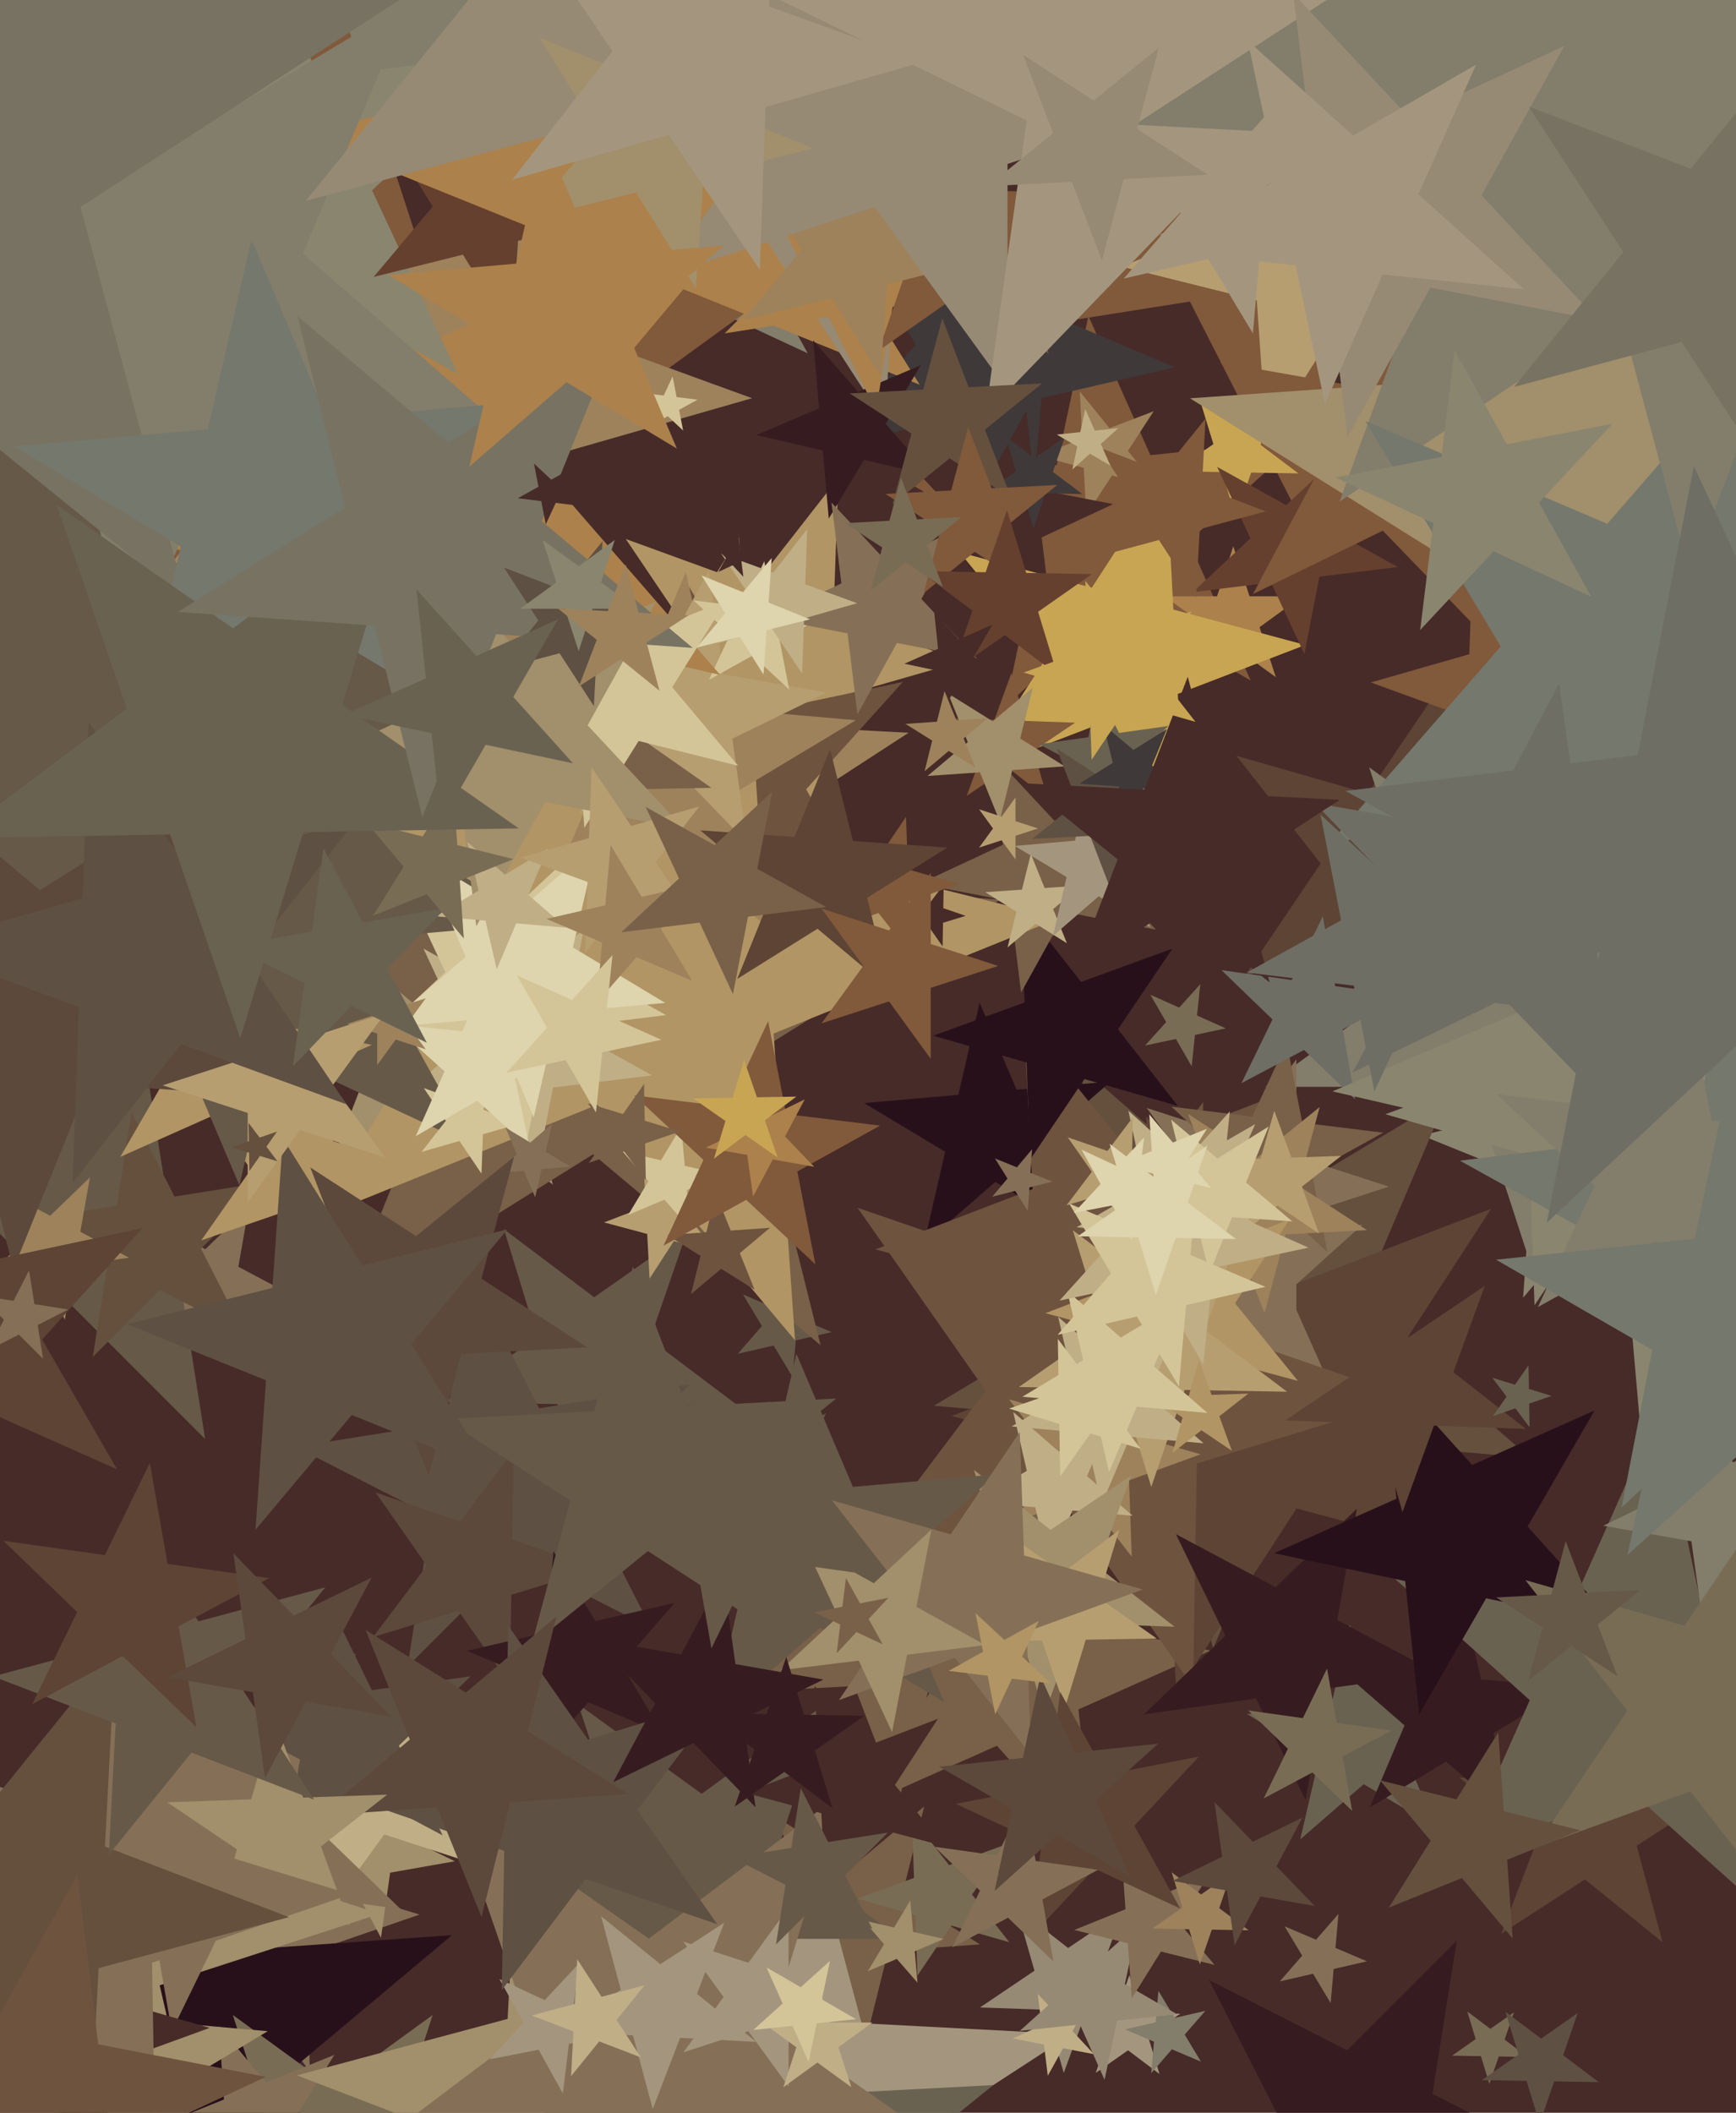 <svg xmlns="http://www.w3.org/2000/svg" width="480px" height="584px">
  <rect width="480" height="584" fill="rgb(71,43,40)"/>
  <polygon points="80.651,357.994 64.103,360.32 61.201,376.776 53.876,361.757 37.328,364.083 49.348,352.474 42.023,337.455 56.777,345.3 68.798,333.692 65.896,350.149" fill="rgb(133,112,87)"/>
  <polygon points="223.345,97.672 94.285,37.49 -2.833,141.636 14.521,0.295 -114.539,-59.886 25.247,-87.058 42.601,-228.399 111.639,-103.851 251.425,-131.023 154.307,-26.876" fill="rgb(131,125,107)"/>
  <polygon points="302.371,512.245 275.632,482.549 239.127,498.802 259.107,464.196 232.369,434.5 271.455,442.808 291.435,408.202 295.612,447.943 334.699,456.251 298.194,472.504" fill="rgb(121,96,72)"/>
  <polygon points="396.994,505.151 377.065,493.176 359.519,508.429 364.749,485.776 344.82,473.802 367.981,471.775 373.211,449.122 382.295,470.523 405.456,468.497 387.91,483.75" fill="rgb(106,98,81)"/>
  <polygon points="85.651,572.548 65.975,546.437 35.061,557.082 53.814,530.3 34.138,504.189 65.404,513.748 84.157,486.966 84.727,519.656 115.993,529.215 85.08,539.859" fill="rgb(133,112,87)"/>
  <polygon points="472.472,345.925 442.158,333.678 421.143,358.723 423.423,326.109 393.11,313.861 424.833,305.951 427.114,273.337 444.439,301.063 476.162,293.154 455.147,318.199" fill="rgb(138,133,111)"/>
  <polygon points="101.351,629.582 50.212,597.626 4.017,636.388 18.605,577.876 -32.535,545.92 27.622,541.714 42.21,483.202 64.8,539.114 124.956,534.908 78.761,573.67" fill="rgb(40,16,27)"/>
  <polygon points="229.321,259.611 199.96,235.835 168.275,256.412 181.815,221.141 152.454,197.365 190.182,199.342 203.721,164.071 213.5,200.564 251.228,202.541 219.543,223.118" fill="rgb(157,130,92)"/>
  <polygon points="422.401,568.581 414.41,568.442 411.808,575.998 409.471,568.356 401.481,568.216 408.027,563.632 405.691,555.989 412.073,560.799 418.62,556.215 416.018,563.772" fill="rgb(121,108,84)"/>
  <polygon points="136.7,609.524 102.552,609.524 92.0,642.0 81.448,609.524 47.3,609.524 74.926,589.452 64.374,556.976 92.0,577.048 119.626,556.976 109.074,589.452" fill="rgb(121,108,84)"/>
  <polygon points="170.053,234.689 86.0,173.621 1.947,234.689 34.052,135.879 -50.001,74.811 53.894,74.811 86,-24.0 118.106,74.811 222.001,74.811 137.948,135.879" fill="rgb(129,89,59)"/>
  <polygon points="442.793,65.331 372.469,76.469 361.331,146.793 329.006,83.353 258.681,94.491 309.028,44.144 276.704,-19.296 340.144,13.028 390.491,-37.319 379.353,33.006" fill="rgb(129,89,59)"/>
  <polygon points="207.946,110.071 146.487,127.694 144.256,191.591 108.504,138.586 47.045,156.209 86.407,105.827 50.655,52.822 110.735,74.689 150.098,24.307 147.866,88.204" fill="rgb(157,130,92)"/>
  <polygon points="423.084,402.994 360.115,397.485 335.417,455.669 321.198,394.08 258.23,388.571 312.411,356.016 298.192,294.426 345.896,335.895 400.077,303.34 375.379,361.525" fill="rgb(101,80,62)"/>
  <polygon points="459.696,536.869 438.24,519.495 415.086,534.532 424.98,508.757 403.524,491.382 431.095,492.827 440.989,467.052 448.134,493.72 475.705,495.165 452.551,510.202" fill="rgb(93,68,52)"/>
  <polygon points="297.618,340.17 275.198,326.698 255.459,343.858 261.342,318.373 238.923,304.902 264.979,302.622 270.862,277.137 281.082,301.213 307.138,298.934 287.398,316.093" fill="rgb(40,16,27)"/>
  <polygon points="402.785,286.864 379.525,257.093 344.023,270.014 365.15,238.693 341.89,208.922 378.207,219.336 399.333,188.014 400.652,225.772 436.968,236.185 401.467,249.107" fill="rgb(93,68,52)"/>
  <polygon points="359.675,376.857 314.761,364.822 289.436,403.819 287.002,357.384 242.088,345.35 285.498,328.686 283.064,282.251 312.327,318.387 355.737,301.723 330.412,340.721" fill="rgb(110,83,63)"/>
  <polygon points="204.657,388.999 173.421,388.454 163.25,417.993 154.115,388.117 122.879,387.572 148.47,369.653 139.336,339.776 164.287,358.578 189.878,340.659 179.707,370.198" fill="rgb(102,89,72)"/>
  <polygon points="500.133,300.412 442.737,300.412 425.0,355.0 407.263,300.412 349.867,300.412 396.302,266.675 378.565,212.088 425.0,245.825 471.435,212.088 453.698,266.675" fill="rgb(131,125,107)"/>
  <polygon points="265.968,182.815 229.652,193.228 228.333,230.986 207.207,199.664 170.89,210.078 194.15,180.307 173.023,148.986 208.525,161.907 231.785,132.136 230.467,169.893" fill="rgb(177,149,100)"/>
  <polygon points="487.255,337.874 447.446,326.459 424.289,360.792 422.843,319.404 383.035,307.989 421.95,293.825 420.505,252.438 446.001,285.071 484.917,270.907 461.759,305.24" fill="rgb(138,133,111)"/>
  <polygon points="125.757,514.479 107.869,517.633 105.341,535.62 96.814,519.583 78.926,522.737 91.544,509.671 83.017,493.634 99.342,501.596 111.959,488.53 109.431,506.517" fill="rgb(162,143,107)"/>
  <polygon points="180.012,450.012 142.466,430.881 112.669,460.678 119.261,419.058 81.714,399.927 123.335,393.335 129.927,351.714 149.058,389.261 190.678,382.669 160.881,412.466" fill="rgb(94,80,66)"/>
  <polygon points="291.399,463.164 257.298,464.952 248.46,497.936 236.222,466.056 202.122,467.843 228.659,446.354 216.422,414.474 245.06,433.072 271.598,411.582 262.76,444.566" fill="rgb(121,96,72)"/>
  <polygon points="94.745,600.838 75.006,595.916 64.226,613.168 62.807,592.875 43.068,587.953 61.93,580.332 60.511,560.039 73.587,575.623 92.449,568.002 81.669,585.254" fill="rgb(133,112,87)"/>
  <polygon points="417.448,432.75 358.498,416.954 325.259,468.138 322.065,407.192 263.115,391.396 320.091,369.525 316.897,308.579 355.304,356.008 412.28,334.137 379.041,385.321" fill="rgb(93,68,52)"/>
  <polygon points="242.873,252.802 206.368,236.549 179.629,266.245 183.806,226.504 147.301,210.251 186.388,201.943 190.565,162.202 210.545,196.808 249.631,188.5 222.893,218.196" fill="rgb(110,83,63)"/>
  <polygon points="345.81,188.102 309.316,167.033 278.0,195.229 286.761,154.011 250.267,132.941 292.176,128.536 300.937,87.318 318.077,125.814 359.986,121.409 328.67,149.606" fill="rgb(129,89,59)"/>
  <polygon points="56.73,397.779 -24.441,316.608 -126.723,368.723 -74.608,266.441 -155.779,185.27 -42.399,203.227 9.717,100.945 27.674,214.326 141.055,232.283 38.773,284.399" fill="rgb(102,89,72)"/>
  <polygon points="367.427,382.24 343.517,368.435 323.0,386.909 328.74,359.904 304.83,346.099 332.288,343.213 338.028,316.208 349.257,341.43 376.715,338.544 356.198,357.018" fill="rgb(133,112,87)"/>
  <polygon points="318.492,556.551 300.34,555.917 294.128,572.985 289.121,555.525 270.968,554.891 286.027,544.734 281.02,527.274 295.333,538.457 310.392,528.3 304.179,545.368" fill="rgb(150,138,117)"/>
  <polygon points="389.987,386.483 330.929,404.539 329.852,466.286 294.43,415.698 235.372,433.754 272.538,384.433 237.116,333.846 295.508,353.952 332.673,304.631 331.596,366.378" fill="rgb(110,83,63)"/>
  <polygon points="384.0,328.0 358.434,336.307 358.434,363.189 342.633,341.441 317.066,349.748 332.867,328.0 317.066,306.252 342.633,314.559 358.434,292.811 358.434,319.693" fill="rgb(133,112,87)"/>
  <polygon points="418.511,503.144 399.868,486.937 378.694,499.66 388.346,476.921 369.703,460.715 394.311,462.868 403.963,440.129 409.52,464.199 434.129,466.352 412.954,479.074" fill="rgb(54,28,32)"/>
  <polygon points="67.456,368.456 44.151,356.581 25.656,375.076 29.748,349.243 6.443,337.368 32.277,333.277 36.368,307.443 48.243,330.748 74.076,326.656 55.581,345.151" fill="rgb(101,80,62)"/>
  <polygon points="352.756,187.18 341.0,178.639 329.244,187.18 333.735,173.361 321.979,164.82 336.51,164.82 341.0,151.0 345.49,164.82 360.021,164.82 348.265,173.361" fill="rgb(172,129,75)"/>
  <polygon points="397.347,462.467 366.409,466.815 360.984,497.582 347.289,469.502 316.352,473.85 338.825,452.148 325.13,424.068 352.714,438.735 375.187,417.033 369.762,447.8" fill="rgb(54,28,32)"/>
  <polygon points="164.995,433.593 141.372,440.816 140.941,465.514 126.772,445.279 103.149,452.502 118.015,432.773 103.846,412.538 127.203,420.581 142.069,400.852 141.638,425.551" fill="rgb(92,73,60)"/>
  <polygon points="488.5,528.952 448.006,492.491 400.815,519.736 422.979,469.956 382.484,433.495 436.676,439.191 458.84,389.411 470.169,442.711 524.361,448.407 477.171,475.652" fill="rgb(106,98,81)"/>
  <polygon points="270.96,537.467 245.593,539.241 239.441,563.915 229.916,540.337 204.549,542.111 224.028,525.766 214.502,502.188 236.067,515.664 255.547,499.318 249.395,523.992" fill="rgb(121,96,72)"/>
  <polygon points="229.503,630.234 173.205,608.623 135.255,655.487 138.411,595.267 82.114,573.656 140.362,558.049 143.518,497.828 176.361,548.403 234.61,532.795 196.66,579.659" fill="rgb(162,143,107)"/>
  <polygon points="367.029,346.113 350.557,330.753 330.858,341.672 340.377,321.259 323.904,305.899 346.259,308.644 355.778,288.231 360.076,310.34 382.43,313.085 362.732,324.004" fill="rgb(121,96,72)"/>
  <polygon points="262.571,650.094 217.401,613.515 168.654,645.172 189.484,590.909 144.314,554.331 202.357,557.373 223.187,503.11 238.23,559.253 296.274,562.294 247.528,593.951" fill="rgb(164,150,126)"/>
  <polygon points="152.866,327.45 122.941,303.216 90.646,324.189 104.446,288.24 74.52,264.006 112.974,266.022 126.774,230.073 136.74,267.267 175.194,269.283 142.9,290.255" fill="rgb(162,143,107)"/>
  <polygon points="131.125,515.16 106.249,507.078 90.875,528.238 90.875,502.083 66.0,494.0 90.875,485.917 90.875,459.762 106.249,480.922 131.125,472.84 115.751,494.0" fill="rgb(192,174,135)"/>
  <polygon points="359.019,130.86 345.944,130.632 341.686,142.997 337.862,130.491 324.787,130.263 335.499,122.762 331.676,110.255 342.12,118.126 352.833,110.625 348.575,122.99" fill="rgb(200,165,83)"/>
  <polygon points="324.802,101.532 287.99,110.031 284.697,147.667 265.239,115.283 228.427,123.782 253.213,95.269 233.755,62.885 268.532,77.647 293.318,49.134 290.025,86.77" fill="rgb(63,57,58)"/>
  <polygon points="377.944,340.023 355.452,341.202 349.622,362.958 341.551,341.931 319.059,343.109 336.563,328.935 328.491,307.908 347.38,320.175 364.884,306.001 359.054,327.757" fill="rgb(157,130,92)"/>
  <polygon points="447.167,449.5 410.923,441.796 392.397,473.886 388.523,437.035 352.279,429.331 386.13,414.26 382.256,377.409 407.05,404.945 440.9,389.874 422.374,421.964" fill="rgb(40,16,27)"/>
  <polygon points="105.0,529.0 43.503,548.982 43.503,613.644 5.495,561.331 -56.003,581.313 -17.995,529.0 -56.003,476.687 5.495,496.669 43.503,444.356 43.503,509.018" fill="rgb(162,143,107)"/>
  <polygon points="325.674,305.69 299.834,298.28 284.801,320.567 283.863,293.701 258.023,286.291 283.283,277.097 282.345,250.231 298.896,271.415 324.156,262.221 309.124,284.507" fill="rgb(40,16,27)"/>
  <polygon points="229.947,368.22 220.036,370.508 219.149,380.641 213.911,371.922 204,374.211 210.673,366.534 205.434,357.815 214.797,361.79 221.47,354.113 220.584,364.246" fill="rgb(102,89,72)"/>
  <polygon points="320.096,134.804 307.464,131.419 300.341,142.387 299.657,129.327 287.025,125.942 299.234,121.255 298.549,108.196 306.779,118.359 318.989,113.672 311.866,124.64" fill="rgb(157,130,92)"/>
  <polygon points="312.919,430.251 299.947,413.648 280.148,420.854 291.93,403.387 278.958,386.783 299.211,392.591 310.993,375.123 311.729,396.18 331.982,401.988 312.183,409.194" fill="rgb(157,130,92)"/>
  <polygon points="226.881,371.829 163.989,319.057 94.365,362.563 125.12,286.442 62.228,233.669 144.128,239.396 174.882,163.275 194.744,242.936 276.643,248.663 207.019,292.169" fill="rgb(121,96,72)"/>
  <polygon points="319.612,256.968 294.65,252.116 282.322,274.357 279.223,249.118 254.261,244.265 277.307,233.519 274.208,208.279 291.551,226.877 314.597,216.13 302.269,238.371" fill="rgb(121,96,72)"/>
  <polygon points="219.829,370.481 165.189,305.363 86.373,337.206 131.419,265.117 76.778,199.999 159.259,220.564 204.305,148.475 210.235,233.274 292.715,253.838 213.899,285.682" fill="rgb(177,149,100)"/>
  <polygon points="188.878,118.997 184.628,115.033 179.544,117.851 182,112.583 177.75,108.619 183.519,109.327 185.975,104.06 187.084,109.765 192.853,110.474 187.769,113.291" fill="rgb(212,197,153)"/>
  <polygon points="198.257,346.259 186.327,343.062 179.6,353.421 178.954,341.086 167.023,337.89 178.554,333.463 177.908,321.129 185.681,330.728 197.211,326.302 190.485,336.66" fill="rgb(182,158,113)"/>
  <polygon points="190.861,339.808 183.711,331.583 173.679,335.841 179.292,326.499 172.142,318.274 182.761,320.726 188.374,311.384 189.324,322.241 199.943,324.693 189.911,328.951" fill="rgb(212,197,153)"/>
  <polygon points="266.999,253.157 260.745,255.069 260.631,261.607 256.881,256.25 250.628,258.162 254.563,252.94 250.812,247.584 256.995,249.713 260.93,244.49 260.816,251.028" fill="rgb(71,43,40)"/>
  <polygon points="110.826,527.741 66.939,521.573 47.51,561.406 39.815,517.761 -4.073,511.593 35.058,490.786 27.362,447.14 59.243,477.927 98.374,457.12 78.946,496.954" fill="rgb(133,112,87)"/>
  <polygon points="180.302,297.251 152.899,300.615 147.631,327.717 135.963,302.695 108.56,306.059 128.752,287.23 117.084,262.209 141.231,275.593 161.423,256.764 156.155,283.866" fill="rgb(192,174,135)"/>
  <polygon points="290.679,170.189 275.814,154.248 256.059,163.46 266.626,144.396 251.761,128.456 273.157,132.615 283.724,113.551 286.381,135.185 307.776,139.344 288.022,148.555" fill="rgb(71,43,40)"/>
  <polygon points="212.297,256.43 183.236,231.167 150.229,251 165.275,215.554 136.213,190.291 174.573,193.647 189.619,158.202 198.281,195.722 236.642,199.078 203.635,218.91" fill="rgb(157,130,92)"/>
  <polygon points="206.535,232.952 186.347,212.047 160.226,224.786 173.87,199.126 153.682,178.221 182.302,183.268 195.946,157.608 199.991,186.387 228.611,191.433 202.49,204.173" fill="rgb(182,158,113)"/>
  <polygon points="358.869,381.696 332.202,374.551 317.165,397.705 315.72,370.134 289.052,362.989 314.827,353.095 313.382,325.524 330.757,346.98 356.532,337.086 341.495,360.24" fill="rgb(177,149,100)"/>
  <polygon points="218.211,190.618 208.116,181.203 196.042,187.896 201.876,175.385 191.78,165.97 205.482,167.653 211.316,155.142 213.95,168.692 227.651,170.375 215.577,177.067" fill="rgb(212,197,153)"/>
  <polygon points="254.535,651.292 214.319,625.175 177.054,655.352 189.465,609.034 149.249,582.918 197.135,580.408 209.546,534.09 226.73,578.857 274.616,576.348 237.351,606.525" fill="rgb(106,98,81)"/>
  <polygon points="327.635,229.546 303.859,200.185 268.588,213.725 289.165,182.04 265.389,152.679 301.882,162.457 322.459,130.772 324.436,168.5 360.929,178.279 325.658,191.818" fill="rgb(200,165,83)"/>
  <polygon points="289.625,220.752 278.747,212.253 267.302,219.972 272.024,207 261.146,198.502 274.942,198.983 279.663,186.012 283.468,199.281 297.264,199.763 285.82,207.482" fill="rgb(129,89,59)"/>
  <polygon points="199.145,186.564 125.522,169.567 86.605,234.334 80.02,159.062 6.396,142.064 75.949,112.54 69.364,37.267 118.936,94.294 188.49,64.77 149.573,129.538" fill="rgb(172,129,75)"/>
  <polygon points="355.875,384.697 327.544,384.203 318.319,410.994 310.035,383.897 281.704,383.402 304.915,367.15 296.631,340.053 319.26,357.106 342.471,340.853 333.246,367.645" fill="rgb(182,158,113)"/>
  <polygon points="407.947,98.086 370.584,88.77 350.178,121.426 347.492,83.013 310.129,73.697 345.832,59.272 343.146,20.859 367.898,50.357 403.6,35.932 383.195,68.588" fill="rgb(182,158,113)"/>
  <polygon points="126.514,103.314 77.584,76.192 36.67,114.346 47.344,59.43 -1.585,32.308 53.941,25.49 64.616,-29.426 88.259,21.276 143.786,14.458 102.871,52.612" fill="rgb(138,133,111)"/>
  <polygon points="386.449,156.724 364.815,159.381 360.656,180.776 351.445,161.022 329.811,163.679 345.752,148.814 336.54,129.059 355.604,139.626 371.544,124.761 367.385,146.157" fill="rgb(102,64,46)"/>
  <polygon points="56.571,602.572 35.735,584.459 12.07,598.679 22.857,573.265 2.021,555.152 29.524,557.558 40.312,532.145 46.523,559.046 74.026,561.452 50.361,575.671" fill="rgb(162,143,107)"/>
  <polygon points="167.915,60.441 143.241,66.593 141.467,91.96 127.992,70.395 103.318,76.547 119.664,57.067 106.188,35.502 129.766,45.028 146.111,25.549 144.337,50.916" fill="rgb(102,64,46)"/>
  <polygon points="332.774,398.94 312.508,397.167 304.56,415.893 299.983,396.072 279.718,394.299 297.155,383.821 292.579,363.999 307.932,377.346 325.37,366.868 317.421,385.594" fill="rgb(192,174,135)"/>
  <polygon points="184.173,280.586 151.723,284.571 145.484,316.665 131.667,287.033 99.216,291.018 123.127,268.72 109.31,239.089 137.905,254.94 161.816,232.642 155.578,264.736" fill="rgb(212,197,153)"/>
  <polygon points="364.698,340.972 353.253,333.253 342.375,341.752 346.18,328.482 334.736,320.763 348.532,320.281 352.337,307.012 357.058,319.983 370.854,319.502 359.976,328" fill="rgb(182,158,113)"/>
  <polygon points="249.161,535.923 207.022,535.923 194.0,576.0 180.978,535.923 138.839,535.923 172.93,511.154 159.908,471.077 194.0,495.846 228.092,471.077 215.07,511.154" fill="rgb(102,89,72)"/>
  <polygon points="130.195,316.434 39.985,274.368 -27.899,347.164 -15.768,248.37 -105.979,206.304 -8.271,187.311 3.859,88.517 52.115,175.574 149.823,156.581 81.939,229.377" fill="rgb(102,89,72)"/>
  <polygon points="254.306,106.35 188.963,79.95 143.663,133.937 148.579,63.634 83.236,37.234 151.618,20.184 156.534,-50.119 193.879,9.647 262.261,-7.402 216.96,46.585" fill="rgb(172,129,75)"/>
  <polygon points="30.365,601.467 11.578,577.421 -17.096,587.858 -0.033,562.56 -18.82,538.514 10.513,546.925 27.577,521.627 28.642,552.123 57.974,560.534 29.3,570.971" fill="rgb(71,43,40)"/>
  <polygon points="143.991,310.523 133.515,313.527 133.135,324.419 127.04,315.384 116.564,318.388 123.274,309.8 117.18,300.765 127.421,304.492 134.13,295.905 133.75,306.796" fill="rgb(212,197,153)"/>
  <polygon points="267.98,597.898 201.148,599.065 181.606,662.986 159.844,599.786 93.012,600.952 146.395,560.726 124.633,497.526 179.387,535.864 232.769,495.638 213.226,559.559" fill="rgb(133,112,87)"/>
  <polygon points="313.172,418.987 296.525,417.53 289.995,432.912 286.236,416.63 269.589,415.174 283.913,406.567 280.154,390.285 292.766,401.248 307.089,392.642 300.56,408.024" fill="rgb(192,174,135)"/>
  <polygon points="349.964,141.361 331.718,146.25 330.729,165.114 320.441,149.271 302.195,154.161 314.082,139.48 303.794,123.638 321.43,130.407 333.318,115.727 332.329,134.591" fill="rgb(129,89,59)"/>
  <polygon points="92.744,354.202 78.315,335.054 55.645,342.86 69.397,323.22 54.968,304.072 77.896,311.082 91.648,291.442 92.067,315.414 114.995,322.424 92.325,330.23" fill="rgb(177,149,100)"/>
  <polygon points="140.733,119.636 65.46,113.051 35.936,182.604 18.938,108.98 -56.334,102.395 8.433,63.478 -8.564,-10.145 48.462,39.427 113.23,0.51 83.706,70.064" fill="rgb(131,125,107)"/>
  <polygon points="410.11,175.434 382.352,146.689 346.436,164.206 365.196,128.924 337.438,100.179 376.791,107.118 395.551,71.836 401.112,111.407 440.465,118.345 404.549,135.863" fill="rgb(129,89,59)"/>
  <polygon points="324.769,449.655 297.903,448.717 288.709,473.977 281.299,448.137 254.433,447.199 276.72,432.166 269.31,406.326 290.493,422.876 312.779,407.844 303.585,433.104" fill="rgb(162,143,107)"/>
  <polygon points="302.495,567.818 293.937,566.154 289.71,573.78 288.648,565.126 280.089,563.462 287.991,559.778 286.929,551.124 292.875,557.501 300.776,553.816 296.549,561.441" fill="rgb(192,174,135)"/>
  <polygon points="421.889,394.971 396.476,394.083 387.779,417.979 380.769,393.535 355.356,392.647 376.437,378.428 369.428,353.984 389.467,369.639 410.548,355.42 401.851,379.315" fill="rgb(93,68,52)"/>
  <polygon points="146.5,317.383 131.922,304.257 114.933,314.065 122.912,296.144 108.334,283.018 127.843,285.069 135.822,267.148 139.901,286.336 159.41,288.386 142.421,298.195" fill="rgb(222,212,174)"/>
  <polygon points="548.419,247.182 464.624,194.821 388.931,258.335 412.835,162.46 329.04,110.099 427.609,103.206 451.513,7.331 488.528,98.946 587.097,92.054 511.404,155.567" fill="rgb(162,143,107)"/>
  <polygon points="157.718,322.474 149.757,323.171 147.959,330.958 144.836,323.601 136.874,324.298 142.906,319.055 139.783,311.698 146.634,315.814 152.665,310.571 150.868,318.358" fill="rgb(133,112,87)"/>
  <polygon points="170.858,562.316 157.308,564.95 155.625,578.651 148.933,566.577 135.382,569.211 144.797,559.116 138.104,547.042 150.615,552.876 160.03,542.78 158.347,556.482" fill="rgb(164,150,126)"/>
  <polygon points="35.681,347.647 20.572,349.77 17.923,364.796 11.234,351.082 -3.875,353.206 7.101,342.607 0.412,328.894 13.884,336.057 24.859,325.458 22.209,340.484" fill="rgb(157,130,92)"/>
  <polygon points="442.074,575.535 429.724,575.319 425.703,586.997 422.092,575.186 409.743,574.97 419.86,567.886 416.249,556.074 426.113,563.508 436.231,556.423 432.21,568.102" fill="rgb(94,80,66)"/>
  <polygon points="122.397,507.335 98.02,494.373 78.16,513.552 82.954,486.363 58.577,473.401 85.917,469.559 90.711,442.37 102.814,467.184 130.154,463.342 110.294,482.52" fill="rgb(94,80,66)"/>
  <polygon points="51.419,165.994 -36.099,95.124 -130.545,156.458 -90.187,51.323 -177.705,-19.547 -65.245,-13.653 -24.888,-118.788 4.259,-10.011 116.719,-4.117 22.272,57.217" fill="rgb(120,114,98)"/>
  <polygon points="340.619,401.032 332.187,395.344 324.171,401.607 326.975,391.829 318.542,386.141 328.708,385.786 331.511,376.009 334.99,385.567 345.156,385.212 337.14,391.474" fill="rgb(177,149,100)"/>
  <polygon points="507.02,432.962 482.693,428.672 471.096,450.483 467.658,426.021 443.331,421.732 465.533,410.903 462.095,386.441 479.255,404.21 501.458,393.382 489.86,415.193" fill="rgb(131,125,107)"/>
  <polygon points="448.732,214.011 422.106,204.32 404.661,226.648 405.65,198.33 379.024,188.639 406.261,180.829 407.25,152.511 423.095,176.002 450.332,168.191 432.888,190.52" fill="rgb(129,89,59)"/>
  <polygon points="352.8,-16.359 250.339,11.095 244.788,117.025 187.015,28.063 84.554,55.517 151.309,-26.919 93.537,-115.881 192.566,-77.867 259.322,-160.303 253.77,-54.373" fill="rgb(150,138,117)"/>
  <polygon points="79.269,329.542 59.823,307.945 33.274,319.765 47.805,294.597 28.359,273.0 56.786,279.042 71.316,253.874 74.354,282.777 102.781,288.819 76.232,300.639" fill="rgb(177,149,100)"/>
  <polygon points="183.396,479.338 162.664,470.537 147.887,487.536 149.85,465.099 129.118,456.298 151.064,451.232 153.027,428.795 164.627,448.1 186.572,443.034 171.796,460.032" fill="rgb(54,28,32)"/>
  <polygon points="236.0,552.0 218.034,557.837 218.034,576.727 206.931,561.445 188.966,567.282 200.069,552.0 188.966,536.718 206.931,542.555 218.034,527.273 218.034,546.163" fill="rgb(164,150,126)"/>
  <polygon points="294.999,260.725 286.373,255.334 278.581,261.873 281.042,252.003 272.416,246.613 282.563,245.904 285.023,236.034 288.834,245.465 298.981,244.756 291.189,251.294" fill="rgb(192,174,135)"/>
  <polygon points="257.286,131.391 238.88,127.142 229.151,143.334 227.505,124.515 209.099,120.266 226.487,112.885 224.841,94.067 237.234,108.323 254.622,100.942 244.893,117.134" fill="rgb(54,28,32)"/>
  <polygon points="196.689,217.771 174.896,218.152 168.524,238.995 161.427,218.387 139.634,218.767 157.042,205.65 149.946,185.041 167.8,197.543 185.207,184.425 178.835,205.269" fill="rgb(121,96,72)"/>
  <polygon points="299.237,136.558 289.067,136.38 285.756,145.998 282.782,136.271 272.612,136.093 280.944,130.259 277.97,120.532 286.093,126.653 294.425,120.819 291.114,130.437" fill="rgb(63,57,58)"/>
  <polygon points="294.406,211.838 279.91,212.852 276.395,226.951 270.952,213.479 256.456,214.492 267.588,205.152 262.144,191.679 274.467,199.379 285.598,190.039 282.083,204.138" fill="rgb(162,143,107)"/>
  <polygon points="235.405,576.944 226.0,570.111 216.595,576.944 220.188,565.889 210.783,559.056 222.408,559.056 226.0,548.0 229.592,559.056 241.217,559.056 231.812,565.889" fill="rgb(192,174,135)"/>
  <polygon points="149.591,255.145 81.556,261.098 66.193,327.642 39.508,264.776 -28.527,270.729 23.015,225.923 -3.67,163.057 54.871,198.232 106.414,153.426 91.051,219.971" fill="rgb(102,89,72)"/>
  <polygon points="208.642,356.491 199.4,350.716 191.051,357.721 193.688,347.146 184.446,341.371 195.317,340.611 197.954,330.037 202.036,340.141 212.908,339.381 204.559,346.386" fill="rgb(110,83,63)"/>
  <polygon points="183.949,277.223 154.274,279.819 147.573,308.844 135.934,281.424 106.259,284.02 128.741,264.477 117.102,237.057 142.635,252.399 165.117,232.856 158.416,261.881" fill="rgb(222,212,174)"/>
  <polygon points="374.676,303.84 360.565,290.213 343.244,299.422 351.844,281.791 337.733,268.164 357.158,270.894 365.758,253.263 369.164,272.581 388.59,275.311 371.269,284.521" fill="rgb(110,110,101)"/>
  <polygon points="261.083,470.509 226.831,449.928 196.673,476.144 205.662,437.209 171.41,416.628 211.217,413.145 220.206,374.209 235.82,410.993 275.628,407.51 245.47,433.726" fill="rgb(102,89,72)"/>
  <polygon points="495.547,531.201 467.367,495.132 424.355,510.787 449.951,472.84 421.771,436.771 465.77,449.387 491.365,411.441 492.963,457.185 536.962,469.801 493.95,485.456" fill="rgb(121,108,84)"/>
  <polygon points="319.82,452.894 300.207,453.236 294.471,471.996 288.085,453.448 268.471,453.79 284.138,441.985 277.751,423.437 293.82,434.688 309.487,422.883 303.751,441.642" fill="rgb(182,158,113)"/>
  <polygon points="275.508,80.257 246.804,84.804 242.257,113.508 229.064,87.613 200.36,92.16 220.909,71.61 207.716,45.716 233.61,58.909 254.16,38.36 249.613,67.064" fill="rgb(172,129,75)"/>
  <polygon points="213.871,451.297 179.139,428.742 146.956,454.804 157.674,414.802 122.942,392.247 164.298,390.08 175.017,350.078 189.858,388.74 231.214,386.573 199.03,412.635" fill="rgb(102,89,72)"/>
  <polygon points="270.113,182.029 248.004,177.732 237.085,197.43 234.34,175.076 212.231,170.778 232.644,161.259 229.899,138.904 245.259,155.377 265.672,145.858 254.753,165.557" fill="rgb(133,112,87)"/>
  <polygon points="320.604,573.287 311.9,566.729 302.973,572.98 306.521,562.675 297.817,556.116 308.714,556.307 312.262,546.002 315.448,556.424 326.345,556.614 317.417,562.865" fill="rgb(164,150,126)"/>
  <polygon points="162.364,372.423 127.538,374.248 118.512,407.934 106.014,375.376 71.188,377.202 98.29,355.255 85.793,322.697 115.04,341.691 142.143,319.744 133.117,353.43" fill="rgb(92,73,60)"/>
  <polygon points="124.548,195.849 78.463,168.158 37.887,203.43 49.981,151.044 3.897,123.354 57.456,118.668 69.55,66.282 90.558,115.772 144.117,111.086 103.541,146.358" fill="rgb(117,120,108)"/>
  <polygon points="318.089,256.358 303.766,247.752 291.154,258.715 294.913,242.433 280.589,233.826 297.236,232.37 300.995,216.088 307.525,231.47 324.172,230.013 311.56,240.976" fill="rgb(164,150,126)"/>
  <polygon points="290.978,326.628 284.633,328.21 284.177,334.733 280.712,329.187 274.368,330.769 278.571,325.76 275.106,320.215 281.168,322.664 285.371,317.655 284.915,324.178" fill="rgb(133,112,87)"/>
  <polygon points="354.406,345.202 332.729,342.924 323.864,362.836 319.332,341.516 297.656,339.237 316.532,328.339 312.0,307.019 328.198,321.604 347.074,310.706 338.209,330.618" fill="rgb(192,174,135)"/>
  <polygon points="204.074,211.667 176.58,204.812 161.565,228.842 159.588,200.575 132.095,193.721 158.367,183.106 156.39,154.84 174.604,176.546 200.876,165.931 185.86,189.961" fill="rgb(212,197,153)"/>
  <polygon points="289.943,97.766 266.733,80.276 242.927,96.945 252.389,69.467 229.179,51.977 258.237,52.484 267.698,25.006 276.195,52.798 305.252,53.305 281.446,69.974" fill="rgb(129,89,59)"/>
  <polygon points="198.328,531.896 161.919,519.36 138.745,550.112 139.417,511.612 103.008,499.075 139.832,487.817 140.504,449.316 162.591,480.859 199.415,469.6 176.241,500.353" fill="rgb(94,80,66)"/>
  <polygon points="315.383,400.472 301.487,396.223 293.153,408.126 292.899,393.597 279.003,389.349 292.742,384.618 292.489,370.09 301.234,381.694 314.973,376.964 306.638,388.867" fill="rgb(212,197,153)"/>
  <polygon points="173.663,495.886 141.049,498.167 133.139,529.89 120.891,499.577 88.277,501.857 113.322,480.842 101.075,450.528 128.801,467.853 153.846,446.838 145.937,478.561" fill="rgb(92,73,60)"/>
  <polygon points="373.859,500.542 362.884,489.943 349.412,497.106 356.101,483.393 345.125,472.794 360.234,474.918 366.923,461.204 369.572,476.23 384.681,478.353 371.209,485.516" fill="rgb(121,108,84)"/>
  <polygon points="96.701,532.216 77.427,519.215 59.106,533.529 65.514,511.18 46.24,498.18 69.475,497.368 75.883,475.019 83.835,496.867 107.07,496.055 88.749,510.369" fill="rgb(162,143,107)"/>
  <polygon points="79.466,303.47 24.383,299.618 3.699,350.815 -9.66,297.238 -64.742,293.386 -17.916,264.125 -31.274,210.548 11.025,246.041 57.852,216.781 37.167,267.977" fill="rgb(92,73,60)"/>
  <polygon points="189.229,229.18 150.717,221.694 131.696,256.008 126.915,217.067 88.403,209.581 123.96,193 119.179,154.059 145.936,182.753 181.493,166.172 162.472,200.486" fill="rgb(162,143,107)"/>
  <polygon points="574.146,349.169 495.566,331.028 454.03,400.155 447.002,319.816 368.422,301.674 442.658,270.163 435.629,189.824 488.538,250.688 562.773,219.177 521.237,288.305" fill="rgb(138,133,111)"/>
  <polygon points="43.045,600.641 8.066,554.222 -46.891,573.145 -13.553,525.533 -48.532,479.114 7.052,496.108 40.39,448.496 41.404,506.61 96.988,523.604 42.031,542.527" fill="rgb(133,112,87)"/>
  <polygon points="225.453,349.486 206.324,331.648 183.448,344.329 194.502,320.624 175.373,302.786 201.333,305.973 212.387,282.268 217.378,307.943 243.339,311.131 220.462,323.811" fill="rgb(129,89,59)"/>
  <polygon points="135.665,406.639 97.267,391.125 70.647,422.849 73.536,381.537 35.139,366.024 75.322,356.005 78.21,314.693 100.156,349.813 140.339,339.795 113.719,371.519" fill="rgb(94,80,66)"/>
  <polygon points="117.708,290.053 109.416,287.359 104.292,294.413 104.292,285.694 96.0,283.0 104.292,280.306 104.292,271.587 109.416,278.641 117.708,275.947 112.584,283.0" fill="rgb(157,130,92)"/>
  <polygon points="269.915,72.441 245.241,78.593 243.467,103.96 229.992,82.395 205.318,88.547 221.664,69.067 208.188,47.502 231.766,57.028 248.111,37.549 246.337,62.916" fill="rgb(157,130,92)"/>
  <polygon points="106.507,319.985 83.013,312.351 68.493,332.336 68.493,307.633 45.0,300.0 68.493,292.367 68.493,267.664 83.013,287.649 106.507,280.015 91.987,300.0" fill="rgb(182,158,113)"/>
  <polygon points="156.49,256.424 142.738,255.221 137.344,267.928 134.239,254.477 120.487,253.274 132.32,246.164 129.214,232.714 139.633,241.77 151.465,234.661 146.071,247.367" fill="rgb(192,174,135)"/>
  <polygon points="79.897,529.925 27.263,544.028 24.411,598.444 -5.266,552.745 -57.9,566.848 -23.608,524.501 -53.286,478.801 -2.415,498.329 31.878,455.981 29.026,510.397" fill="rgb(101,80,62)"/>
  <polygon points="338.0,26.0 278.575,45.308 278.575,107.791 241.849,57.241 182.425,76.55 219.151,26 182.425,-24.55 241.849,-5.241 278.575,-55.791 278.575,6.692" fill="rgb(150,138,117)"/>
  <polygon points="403.285,91.496 329.495,55.506 272.464,114.564 283.89,33.263 210.1,-2.727 290.952,-16.983 302.378,-98.283 340.921,-25.794 421.773,-40.05 364.742,19.007" fill="rgb(164,150,126)"/>
  <polygon points="319.199,222.667 307.01,216.187 297.08,225.776 299.477,212.181 287.289,205.701 300.959,203.779 303.356,190.185 309.407,202.592 323.077,200.671 313.147,210.26" fill="rgb(106,98,81)"/>
  <polygon points="332.057,569.873 324.031,566.466 318.311,573.046 319.071,564.361 311.046,560.954 319.541,558.993 320.301,550.308 324.791,557.781 333.286,555.82 327.566,562.399" fill="rgb(131,125,107)"/>
  <polygon points="554.793,145.159 464.907,74.932 370.341,138.718 409.354,31.53 319.468,-38.697 433.466,-34.716 472.479,-141.904 503.92,-32.256 617.918,-28.275 523.352,35.51" fill="rgb(131,125,107)"/>
  <polygon points="418.238,535.816 404.228,519.119 384.019,527.284 395.569,508.799 381.559,492.102 402.707,497.375 414.258,478.891 415.778,500.634 436.927,505.907 416.718,514.072" fill="rgb(101,80,62)"/>
  <polygon points="434.274,598.23 391.935,604.935 385.23,647.274 365.769,609.08 323.431,615.785 353.741,585.475 334.281,547.281 372.475,566.741 402.785,536.431 396.08,578.769" fill="rgb(54,28,32)"/>
  <polygon points="279.621,137.76 262.56,126.68 246.75,139.483 252.015,119.833 234.954,108.753 255.269,107.688 260.535,88.038 267.825,107.03 288.14,105.966 272.331,118.768" fill="rgb(101,80,62)"/>
  <polygon points="333.854,390.55 314.312,388.84 306.647,406.897 302.234,387.783 282.692,386.074 299.507,375.97 295.094,356.856 309.899,369.726 326.714,359.623 319.049,377.68" fill="rgb(212,197,153)"/>
  <polygon points="192.276,254.623 173.843,247.914 161.765,263.372 162.45,243.767 144.016,237.058 162.873,231.651 163.558,212.046 174.527,228.309 193.384,222.902 181.307,238.36" fill="rgb(182,158,113)"/>
  <polygon points="422.93,394.51 418.995,389.287 412.812,391.416 416.563,386.06 412.628,380.838 418.881,382.75 422.631,377.393 422.745,383.931 428.999,385.843 422.816,387.972" fill="rgb(106,98,81)"/>
  <polygon points="36.47,640.91 4.263,606.372 -38.538,626.33 -15.643,585.026 -47.85,550.487 -1.493,559.498 21.403,518.194 27.158,565.067 73.515,574.078 30.715,594.037" fill="rgb(110,83,63)"/>
  <polygon points="95.797,305.249 50.054,288.6 20.085,326.959 21.784,278.311 -23.959,261.662 22.833,248.244 24.532,199.595 51.753,239.952 98.546,226.534 68.576,264.893" fill="rgb(94,80,66)"/>
  <polygon points="279.068,536.861 263.005,532.255 253.66,546.109 253.077,529.409 237.014,524.803 252.717,519.087 252.134,502.387 262.422,515.555 278.124,509.84 268.78,523.693" fill="rgb(121,108,84)"/>
  <polygon points="118.019,288.229 97.122,278.037 80.972,294.761 84.208,271.738 63.311,261.546 86.208,257.509 89.443,234.486 100.358,255.014 123.254,250.977 107.104,267.701" fill="rgb(106,98,81)"/>
  <polygon points="178.558,326.237 172.437,318.114 162.819,321.425 168.653,313.093 162.532,304.97 172.259,307.944 178.093,299.612 178.271,309.782 187.998,312.756 178.38,316.067" fill="rgb(121,96,72)"/>
  <polygon points="128.241,259.398 117.967,247.154 103.147,253.141 111.617,239.586 101.343,227.342 116.852,231.209 125.322,217.653 126.437,233.598 141.946,237.465 127.126,243.453" fill="rgb(121,108,84)"/>
  <polygon points="553.38,403.822 496.189,372.121 448.367,416.716 460.844,352.528 403.654,320.827 468.555,312.858 481.032,248.671 508.666,307.933 573.568,299.964 525.745,344.559" fill="rgb(117,120,108)"/>
  <polygon points="251.84,263.794 242.894,252.343 229.24,257.313 237.365,245.267 228.419,233.816 242.387,237.821 250.513,225.775 251.02,240.297 264.988,244.302 251.333,249.272" fill="rgb(129,89,59)"/>
  <polygon points="285.075,485.166 264.052,458.257 231.963,469.936 251.059,441.627 230.035,414.718 262.86,424.13 281.955,395.821 283.147,429.947 315.971,439.36 283.883,451.039" fill="rgb(133,112,87)"/>
  <polygon points="552.619,190.716 481.827,207.059 475.495,279.437 438.075,217.16 367.283,233.504 414.949,178.671 377.529,116.394 444.408,144.782 492.073,89.95 485.741,162.327" fill="rgb(117,120,108)"/>
  <polygon points="327.25,229.694 311.288,230.531 307.151,245.97 301.423,231.048 285.461,231.884 297.883,221.825 292.155,206.903 305.56,215.608 317.982,205.549 313.845,220.989" fill="rgb(94,80,66)"/>
  <polygon points="361.797,344.868 335.503,350.457 332.693,377.191 319.252,353.911 292.957,359.5 310.945,339.523 297.504,316.242 322.062,327.176 340.049,307.199 337.239,333.934" fill="rgb(192,174,135)"/>
  <polygon points="484.725,368.606 457.626,343.335 425.218,361.299 440.878,327.717 413.778,302.446 450.556,306.962 466.215,273.38 473.286,309.753 510.063,314.269 477.655,332.233" fill="rgb(131,125,107)"/>
  <polygon points="224.895,41 194.582,48.557 192.403,79.723 175.847,53.229 145.534,60.787 165.615,36.854 149.06,10.36 178.027,22.063 198.108,-1.869 195.929,29.296" fill="rgb(162,143,107)"/>
  <polygon points="246.077,273.53 226.041,256.717 203.86,270.578 213.658,246.327 193.621,229.514 219.713,231.339 229.511,207.088 235.839,232.466 261.931,234.291 239.749,248.151" fill="rgb(93,68,52)"/>
  <polygon points="143.417,228.974 83.85,230.014 66.431,286.988 47.035,230.657 -12.533,231.697 35.047,195.843 15.651,139.512 64.453,173.684 112.033,137.83 94.615,194.803" fill="rgb(106,98,81)"/>
  <polygon points="191.539,179.095 137.181,175.294 116.768,225.817 103.586,172.945 49.228,169.144 95.439,140.268 82.256,87.396 123.998,122.422 170.209,93.547 149.796,144.07" fill="rgb(120,114,98)"/>
  <polygon points="225.127,322.512 213.679,320.493 208.222,330.757 206.604,319.245 195.156,317.227 205.604,312.131 203.986,300.619 212.061,308.981 222.509,303.885 217.052,314.149" fill="rgb(172,129,75)"/>
  <polygon points="284.733,162.429 269.5,152.536 255.384,163.967 260.085,146.422 244.852,136.53 262.991,135.579 267.692,118.034 274.201,134.991 292.34,134.041 278.224,145.472" fill="rgb(129,89,59)"/>
  <polygon points="276.0,267.0 257.343,273.062 257.343,292.679 245.813,276.808 227.157,282.87 238.687,267.0 227.157,251.13 245.813,257.192 257.343,241.321 257.343,260.938" fill="rgb(129,89,59)"/>
  <polygon points="326.908,218.619 316.036,217.859 311.954,227.963 309.317,217.389 298.446,216.629 307.688,210.854 305.051,200.279 313.4,207.284 322.642,201.509 318.559,211.614" fill="rgb(63,57,58)"/>
  <polygon points="349.882,355.702 327.936,360.768 325.973,383.205 314.373,363.9 292.428,368.966 307.204,351.968 295.604,332.662 316.336,341.463 331.113,324.464 329.15,346.901" fill="rgb(212,197,153)"/>
  <polygon points="32.359,406.14 -5.473,389.296 -33.184,420.072 -28.855,378.886 -66.688,362.042 -26.18,353.432 -21.851,312.246 -1.145,348.11 39.363,339.5 11.653,370.276" fill="rgb(93,68,52)"/>
  <polygon points="236.987,166.733 222.321,170.938 221.788,186.186 213.257,173.538 198.59,177.743 207.984,165.72 199.452,153.071 213.789,158.289 223.182,146.266 222.65,161.515" fill="rgb(192,174,135)"/>
  <polygon points="632.842,51.206 510.95,44.818 467.208,158.77 435.616,40.87 313.724,34.482 416.092,-31.997 384.501,-149.897 479.358,-73.082 581.726,-139.561 537.984,-25.608" fill="rgb(131,125,107)"/>
  <polygon points="292.339,186.479 277.833,175.548 262.955,185.966 268.868,168.792 254.362,157.861 272.523,158.178 278.436,141.004 283.747,158.374 301.908,158.691 287.029,169.109" fill="rgb(102,64,46)"/>
  <polygon points="287.0,229.0 280.781,231.021 280.781,237.56 276.938,232.269 270.719,234.29 274.562,229.0 270.719,223.71 276.938,225.731 280.781,220.44 280.781,226.979" fill="rgb(182,158,113)"/>
  <polygon points="191.358,271.089 175.976,264.56 165.013,277.172 166.47,260.525 151.088,253.995 167.37,250.236 168.826,233.589 177.433,247.913 193.715,244.154 182.752,256.766" fill="rgb(157,130,92)"/>
  <polygon points="325.497,556.782 308.878,558.529 305.404,574.874 298.607,559.608 281.988,561.355 294.407,550.173 287.61,534.908 302.082,543.263 314.5,532.081 311.026,548.427" fill="rgb(150,138,117)"/>
  <polygon points="335.809,543.128 321.005,539.437 312.92,552.376 311.855,537.156 297.051,533.465 311.198,527.749 310.133,512.529 319.941,524.217 334.087,518.501 326.002,531.44" fill="rgb(133,112,87)"/>
  <polygon points="326.329,527.552 302.624,516.498 284.786,535.627 287.973,509.667 264.268,498.613 289.943,493.622 293.131,467.661 305.811,490.538 331.486,485.547 313.648,504.676" fill="rgb(93,68,52)"/>
  <polygon points="181.967,173.256 165.124,177.769 164.212,195.182 154.715,180.558 137.872,185.071 148.845,171.52 139.348,156.896 155.627,163.145 166.601,149.594 165.688,167.007" fill="rgb(94,80,66)"/>
  <polygon points="323.998,324.279 312.881,327.678 312.678,339.301 306.01,329.778 294.894,333.177 301.889,323.893 295.222,314.371 306.213,318.156 313.209,308.872 313.006,320.495" fill="rgb(182,158,113)"/>
  <polygon points="324.888,329.828 314.19,331.908 312.862,342.724 307.579,333.193 296.881,335.272 304.313,327.302 299.03,317.77 308.907,322.376 316.339,314.405 315.011,325.222" fill="rgb(222,212,174)"/>
  <polygon points="223.959,171.186 211.974,174.174 211.113,186.495 204.568,176.021 192.583,179.009 200.522,169.547 193.977,159.073 205.429,163.699 213.368,154.238 212.507,166.559" fill="rgb(222,212,174)"/>
  <polygon points="291.267,542.191 278.724,530.078 263.328,538.264 270.972,522.592 258.429,510.479 275.696,512.906 283.34,497.234 286.368,514.406 303.635,516.832 288.239,525.019" fill="rgb(133,112,87)"/>
  <polygon points="439.986,164.962 412.988,152.373 392.673,174.159 396.303,144.592 369.306,132.003 398.547,126.319 402.177,96.753 416.618,122.807 445.859,117.123 425.544,138.909" fill="rgb(138,133,111)"/>
  <polygon points="276.124,189.0 266.175,186.885 261.089,195.694 260.026,185.578 250.077,183.463 259.369,179.326 258.306,169.21 265.112,176.769 274.404,172.632 269.318,181.441" fill="rgb(71,43,40)"/>
  <polygon points="307.022,128.688 301.359,125.419 296.5,129.794 297.86,123.398 292.197,120.129 298.7,119.445 300.059,113.049 302.719,119.023 309.222,118.339 304.363,122.715" fill="rgb(192,174,135)"/>
  <polygon points="538.854,420.479 491.034,392.87 450.0,429.818 461.48,375.807 413.661,348.199 468.576,342.427 480.056,288.416 502.515,338.86 557.429,333.088 516.395,370.036" fill="rgb(117,120,108)"/>
  <polygon points="253.689,548.046 247.969,541.466 239.943,544.873 244.434,537.399 238.714,530.82 247.209,532.781 251.699,525.308 252.459,533.993 260.954,535.954 252.929,539.361" fill="rgb(162,143,107)"/>
  <polygon points="228.449,250.724 206.815,253.381 202.656,274.776 193.445,255.022 171.811,257.679 187.752,242.814 178.54,223.059 197.604,233.626 213.544,218.761 209.385,240.157" fill="rgb(121,96,72)"/>
  <polygon points="158.445,211.0 134.282,205.864 121.931,227.257 119.349,202.69 95.186,197.554 117.753,187.507 115.171,162.939 131.7,181.297 154.267,171.25 141.916,192.643" fill="rgb(106,98,81)"/>
  <polygon points="209.074,564.393 188.033,563.29 180.482,582.96 175.029,562.608 153.988,561.506 171.659,550.03 166.205,529.679 182.58,542.938 200.25,531.463 192.7,551.133" fill="rgb(164,150,126)"/>
  <polygon points="176.168,168.253 163.817,168.253 160.0,180.0 156.183,168.253 143.832,168.253 153.824,160.993 150.008,149.247 160.0,156.507 169.992,149.247 166.176,160.993" fill="rgb(138,133,111)"/>
  <polygon points="272.449,454.724 250.815,457.381 246.656,478.776 237.445,459.022 215.811,461.679 231.752,446.814 222.54,427.059 241.604,437.626 257.544,422.761 253.385,444.157" fill="rgb(162,143,107)"/>
  <polygon points="448.056,309.523 415.755,276.074 373.962,296.458 395.792,255.402 363.491,221.954 409.284,230.028 431.113,188.972 437.585,235.019 483.377,243.093 441.584,263.477" fill="rgb(110,110,101)"/>
  <polygon points="208.905,499.559 191.745,481.79 169.542,492.618 181.14,470.807 163.98,453.038 188.307,457.328 199.904,435.517 203.342,459.979 227.669,464.268 205.467,475.097" fill="rgb(54,28,32)"/>
  <polygon points="11.902,375.583 5.223,368.904 -3.192,373.192 1.096,364.777 -5.583,358.098 3.746,359.576 8.034,351.16 9.511,360.489 18.84,361.966 10.424,366.254" fill="rgb(133,112,87)"/>
  <polygon points="260.698,162.211 250.34,155.485 240.741,163.257 243.938,151.327 233.579,144.6 245.914,143.954 249.11,132.023 253.537,143.554 265.871,142.908 256.272,150.681" fill="rgb(121,108,84)"/>
  <polygon points="357.325,337.616 340.655,336.45 334.396,351.944 330.353,335.73 313.683,334.564 327.854,325.709 323.812,309.495 336.613,320.236 350.784,311.381 344.524,326.875" fill="rgb(212,197,153)"/>
  <polygon points="351.053,271.579 325.08,250.546 297.051,268.749 309.028,237.548 283.055,216.515 316.43,218.264 328.407,187.063 337.057,219.345 370.433,221.094 342.403,239.297" fill="rgb(71,43,40)"/>
  <polygon points="205.536,159.438 202.563,156.25 198.612,158.092 200.725,154.279 197.752,151.091 202.031,151.923 204.145,148.11 204.676,152.437 208.955,153.269 205.004,155.111" fill="rgb(71,43,40)"/>
  <polygon points="86.857,497.466 52.943,484.448 30.082,512.679 31.983,476.402 -1.931,463.383 33.158,453.981 35.059,417.704 54.844,448.17 89.934,438.768 67.072,467" fill="rgb(102,89,72)"/>
  <polygon points="441.85,88.513 395.493,79.502 372.597,120.806 366.842,73.933 320.485,64.922 363.285,44.963 357.53,-1.91 389.737,32.628 432.538,12.67 409.643,53.974" fill="rgb(150,138,117)"/>
  <polygon points="371.874,62.876 348.513,68.27 346.423,92.154 334.075,71.603 310.713,76.996 326.443,58.901 314.095,38.35 336.165,47.718 351.894,29.623 349.804,53.508" fill="rgb(164,150,126)"/>
  <polygon points="558.384,321.912 487.214,282.461 427.701,337.957 443.228,258.08 372.058,218.629 452.824,208.713 468.351,128.835 502.74,202.584 583.506,192.667 523.994,248.163" fill="rgb(110,110,101)"/>
  <polygon points="312.412,518.781 292.278,507.156 275.0,522.713 279.834,499.972 259.699,488.347 282.821,485.917 287.655,463.175 297.111,484.415 320.233,481.984 302.956,497.541" fill="rgb(92,73,60)"/>
  <polygon points="333.91,48.282 310.692,49.499 304.675,71.956 296.343,50.251 273.125,51.468 291.194,36.836 282.862,15.131 302.36,27.794 320.428,13.163 314.411,35.62" fill="rgb(150,138,117)"/>
  <polygon points="187.147,123.981 156.631,105.645 129.763,129.001 137.772,94.313 107.256,75.977 142.721,72.875 150.729,38.186 164.64,70.957 200.105,67.854 173.237,91.21" fill="rgb(172,129,75)"/>
  <polygon points="421.331,79.964 382.313,75.863 366.355,111.704 358.198,73.328 319.18,69.227 353.157,49.611 345.0,11.235 374.156,37.487 408.133,17.87 392.175,53.712" fill="rgb(164,150,126)"/>
  <polygon points="341.747,342.488 325.039,342.196 319.599,357.996 314.713,342.016 298.005,341.725 311.693,332.14 306.808,316.16 320.153,326.216 333.842,316.631 328.401,332.431" fill="rgb(222,212,174)"/>
  <polygon points="330.555,199.539 312.397,194.332 301.833,209.993 301.174,191.114 283.016,185.907 300.767,179.447 300.107,160.568 311.737,175.454 329.488,168.993 318.925,184.653" fill="rgb(200,165,83)"/>
  <polygon points="182.874,287.404 166.529,290.878 164.782,307.497 156.427,293.026 140.081,296.5 151.263,284.082 142.908,269.61 158.173,276.407 169.355,263.988 167.608,280.607" fill="rgb(212,197,153)"/>
  <polygon points="236.154,434.658 208.814,430.816 196.711,455.63 191.917,428.441 164.577,424.599 188.954,411.637 184.16,384.448 204.02,403.627 228.397,390.665 216.294,415.48" fill="rgb(102,89,72)"/>
  <polygon points="182.348,190.935 171.62,182.247 160.043,189.766 164.99,176.878 154.262,168.191 168.047,168.913 172.994,156.026 176.567,169.36 190.353,170.082 178.775,177.601" fill="rgb(157,130,92)"/>
  <polygon points="345.237,533.558 335.067,533.38 331.756,542.998 328.782,533.271 318.612,533.093 326.944,527.259 323.97,517.532 332.093,523.653 340.425,517.819 337.114,527.437" fill="rgb(157,130,92)"/>
  <polygon points="261.16,510.339 240.107,504.698 228.235,522.978 227.095,501.211 206.041,495.57 226.39,487.759 225.249,465.993 238.966,482.931 259.314,475.12 247.443,493.4" fill="rgb(71,43,40)"/>
  <polygon points="447.216,463.32 434.42,455.01 422.563,464.612 426.511,449.875 413.716,441.565 428.952,440.766 432.901,426.029 438.369,440.273 453.605,439.474 441.748,449.076" fill="rgb(102,89,72)"/>
  <polygon points="177.211,568.698 165.681,564.272 157.908,573.871 158.554,561.537 147.023,557.11 158.954,553.914 159.6,541.579 166.327,551.938 178.257,548.741 170.485,558.34" fill="rgb(192,174,135)"/>
  <polygon points="76.734,321.015 71.87,319.528 68.953,323.694 68.865,318.609 64.001,317.122 68.81,315.466 68.721,310.381 71.782,314.443 76.59,312.787 73.673,316.953" fill="rgb(101,80,62)"/>
  <polygon points="334.873,328.419 325.003,325.958 319.613,334.584 318.904,324.437 309.034,321.977 318.465,318.166 317.756,308.019 324.294,315.811 333.725,312.001 328.334,320.627" fill="rgb(222,212,174)"/>
  <polygon points="254.962,17.164 211.662,29.58 210.09,74.598 184.9,37.254 141.6,49.67 169.333,14.174 144.143,-23.171 186.472,-7.764 214.205,-43.261 212.633,1.757" fill="rgb(164,150,126)"/>
  <polygon points="215.027,319.98 206.1,313.729 197.396,320.287 200.583,309.865 191.655,303.614 202.552,303.424 205.738,293.002 209.286,303.307 220.183,303.116 211.479,309.675" fill="rgb(200,165,83)"/>
  <polygon points="230.192,499.84 216.847,489.784 203.158,499.369 208.599,483.569 195.253,473.512 211.961,473.804 217.401,458.004 222.287,473.984 238.995,474.275 225.307,483.86" fill="rgb(54,28,32)"/>
  <polygon points="54.309,477.435 33.927,457.752 8.908,471.054 21.33,445.587 0.947,425.904 29.006,429.847 41.428,404.38 46.348,432.284 74.408,436.228 49.389,449.53" fill="rgb(93,68,52)"/>
  <polygon points="363.542,526.859 348.516,524.209 341.353,537.681 339.23,522.572 324.204,519.923 337.918,513.234 335.794,498.125 346.393,509.101 360.106,502.412 352.943,515.884" fill="rgb(92,73,60)"/>
  <polygon points="539.91,74.454 493.592,86.865 491.082,134.751 464.966,94.535 418.648,106.946 448.825,69.681 422.708,29.465 467.475,46.649 497.652,9.384 495.143,57.27" fill="rgb(120,114,98)"/>
  <polygon points="338.934,284.254 330.406,286.067 329.495,294.738 325.136,287.187 316.608,289.0 322.442,282.521 318.082,274.97 326.047,278.517 331.881,272.037 330.97,280.708" fill="rgb(121,108,84)"/>
  <polygon points="244.045,454.502 236.802,451.124 231.351,456.969 232.325,449.037 225.082,445.659 232.927,444.134 233.901,436.202 237.776,443.192 245.621,441.667 240.17,447.512" fill="rgb(121,96,72)"/>
  <polygon points="236.672,558.119 225.834,559.258 223.568,569.918 219.135,559.962 208.297,561.101 216.396,553.809 211.963,543.853 221.401,549.302 229.5,542.01 227.234,552.67" fill="rgb(212,197,153)"/>
  <polygon points="269.713,212.193 262.32,207.572 255.641,213.177 257.75,204.717 250.356,200.097 259.054,199.489 261.163,191.029 264.429,199.113 273.126,198.505 266.447,204.109" fill="rgb(157,130,92)"/>
  <polygon points="160.157,139.804 153.667,139.007 150.903,144.933 149.655,138.514 143.165,137.717 148.884,134.547 147.637,128.128 152.419,132.588 158.138,129.418 155.375,135.344" fill="rgb(71,43,40)"/>
  <polygon points="422.159,278.327 392.592,274.697 380.003,301.694 374.319,272.453 344.753,268.823 370.807,254.382 365.123,225.141 386.909,245.456 412.962,231.014 400.373,258.012" fill="rgb(110,110,101)"/>
  <polygon points="108.137,474.493 84.526,470.329 73.27,491.499 69.933,467.756 46.321,463.593 67.871,453.082 64.534,429.34 81.189,446.587 102.738,436.076 91.482,457.246" fill="rgb(92,73,60)"/>
  <polygon points="290.595,465.339 279.778,464.011 275.172,473.888 273.092,463.19 262.276,461.862 271.807,456.579 269.728,445.881 277.698,453.313 287.23,448.03 282.624,457.907" fill="rgb(177,149,100)"/>
  <polygon points="377.951,542.133 368.748,544.258 367.924,553.667 363.06,545.571 353.857,547.695 360.053,540.567 355.189,532.471 363.883,536.162 370.08,529.033 369.256,538.443" fill="rgb(133,112,87)"/>
  <polygon points="241.263,533.263 226.374,525.677 214.558,537.493 217.172,520.988 202.283,513.402 218.788,510.788 221.402,494.283 228.988,509.172 245.493,506.558 233.677,518.374" fill="rgb(102,89,72)"/>
</svg>